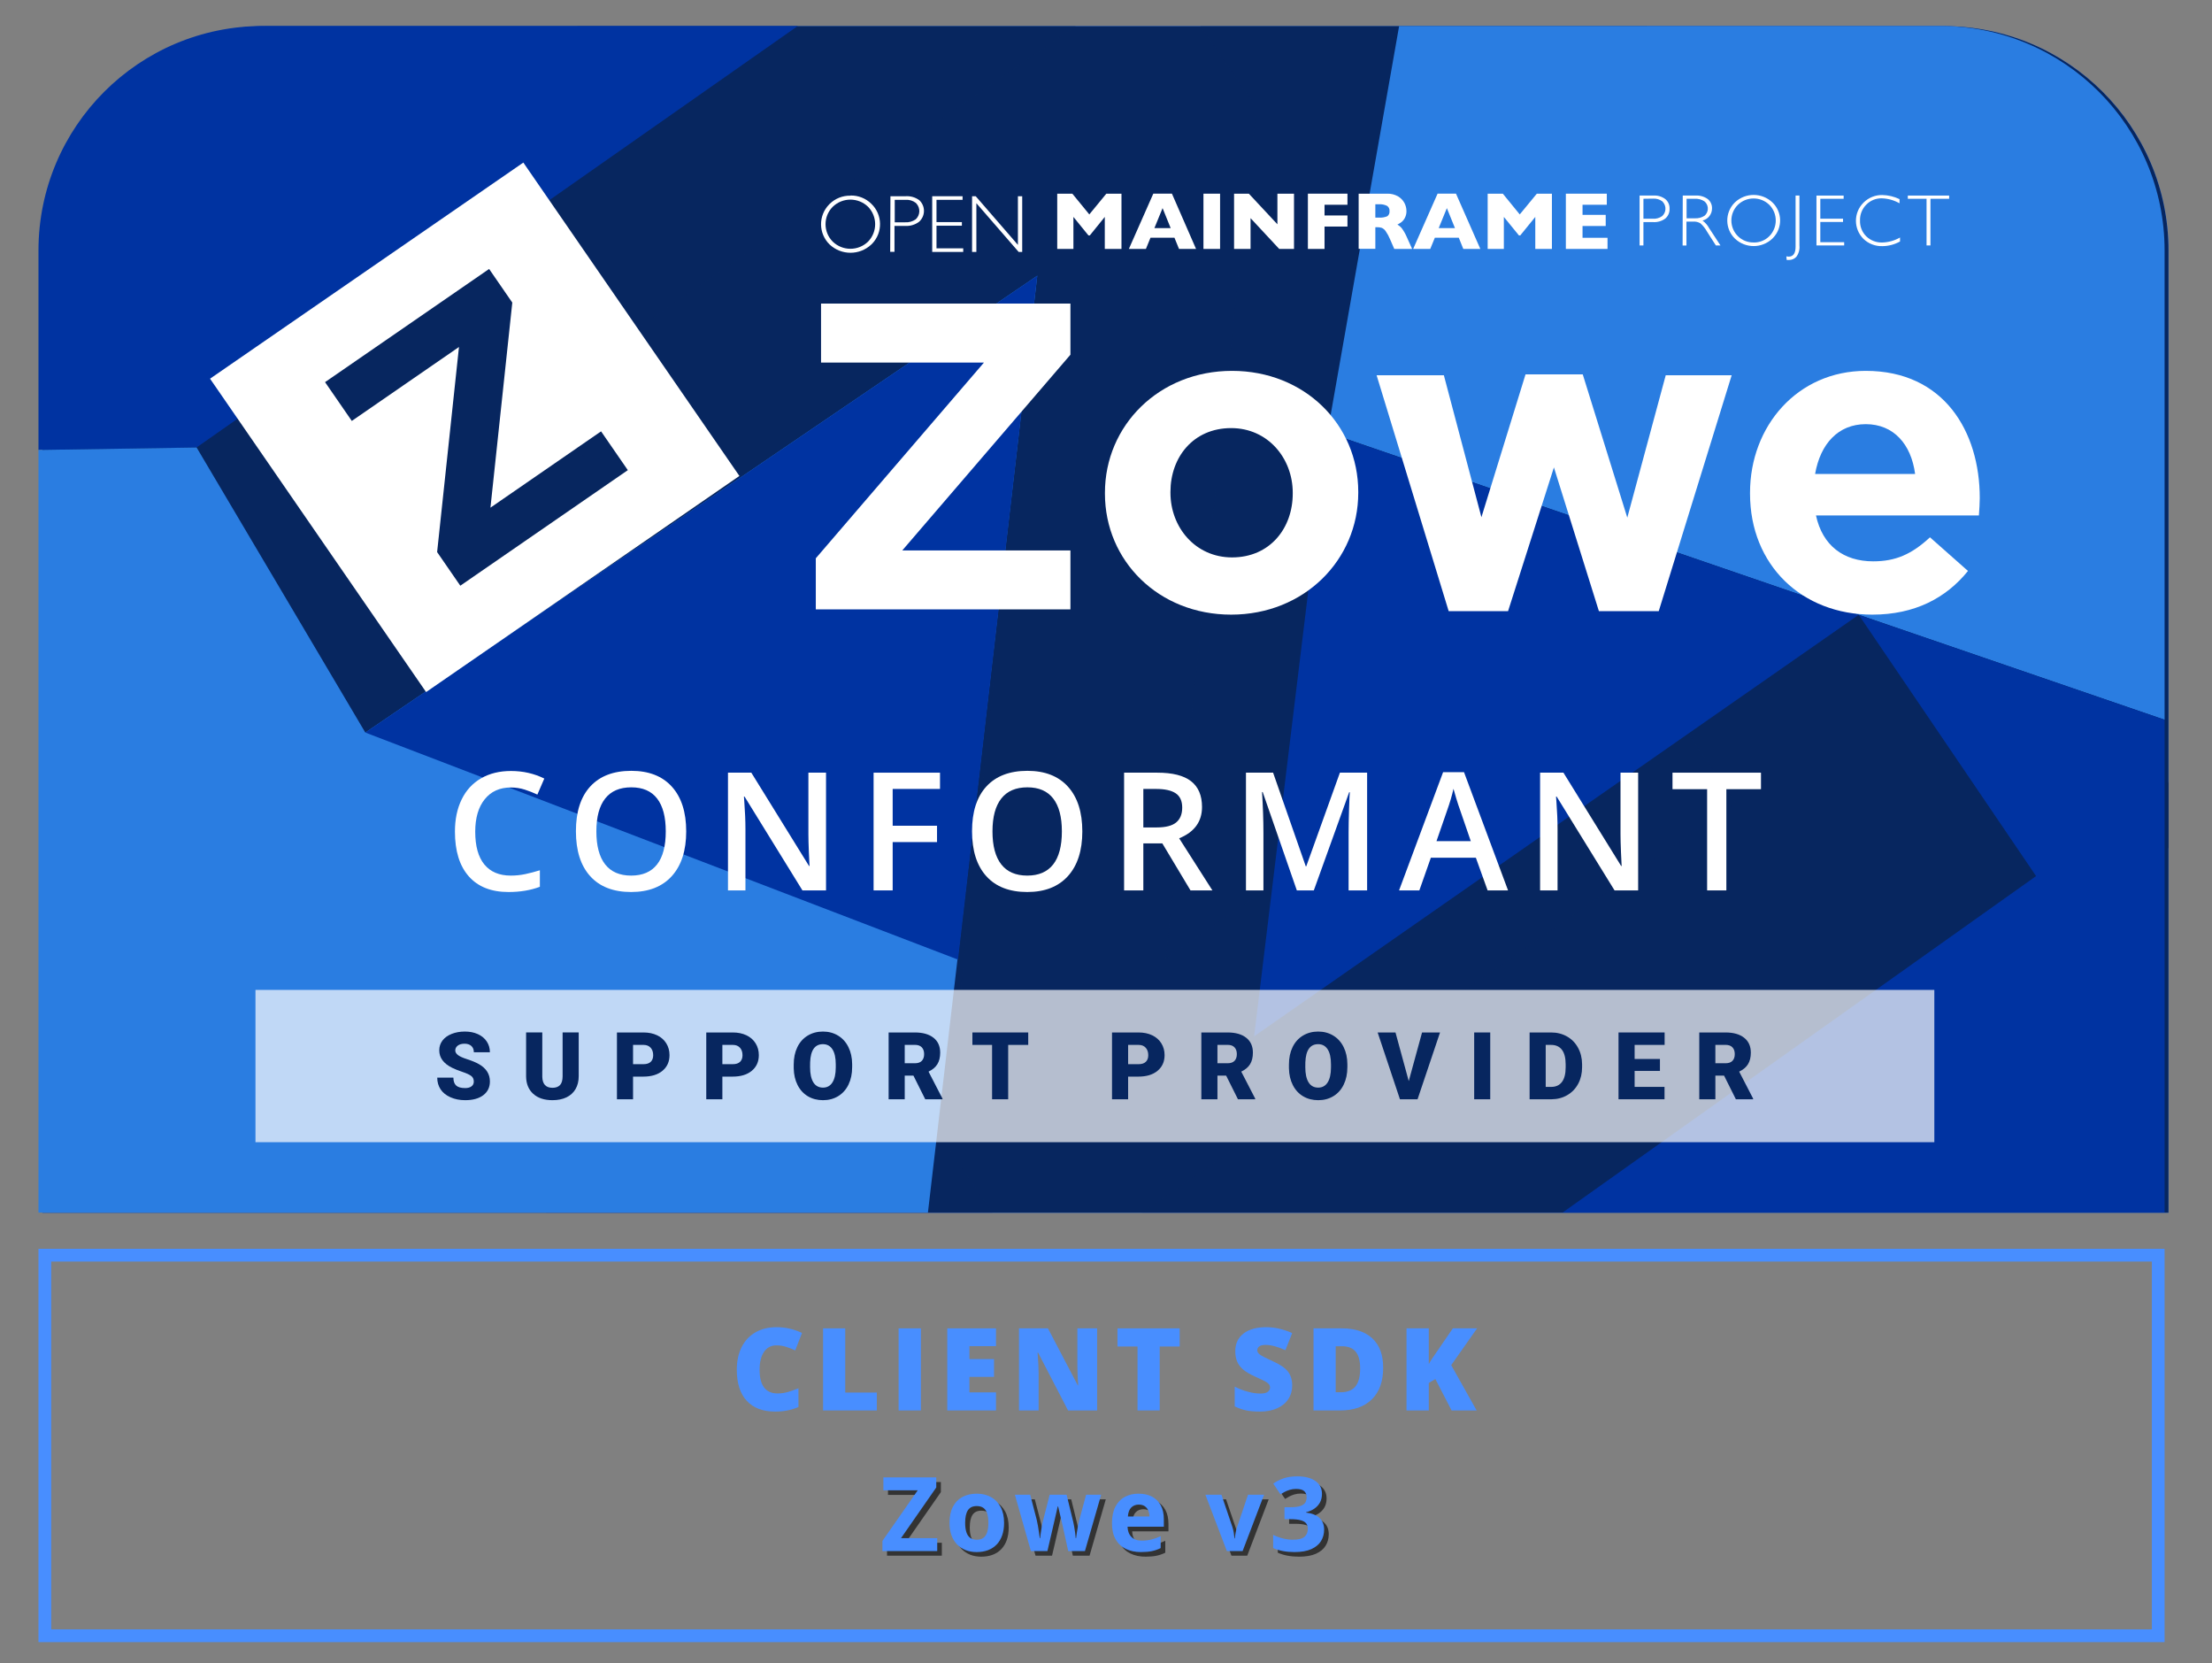 <?xml version="1.0" encoding="UTF-8"?><svg xmlns="http://www.w3.org/2000/svg" xmlns:xlink="http://www.w3.org/1999/xlink" viewBox="0 0 624.235 469.283"><rect x="0" y="0" width="624.235" height="469.283" fill="#808080" stroke="none"/><defs><style>.cls-1{fill:#333;}.cls-1,.cls-2,.cls-3,.cls-4,.cls-5,.cls-6,.cls-7,.cls-8{stroke-width:0px;}.cls-2{fill:#2a7de1;}.cls-9{clip-path:url(#clippath);}.cls-3{fill:none;}.cls-4{opacity:.7;}.cls-4,.cls-8{fill:#fff;}.cls-5{fill:#0033a1;}.cls-10{mix-blend-mode:multiply;}.cls-11,.cls-7{fill:#07265f;}.cls-12{clip-path:url(#clippath-1);}.cls-13{clip-path:url(#clippath-2);}.cls-6{fill:#488eff;}.cls-14{opacity:.9;}.cls-15{isolation:isolate;}</style><clipPath id="clippath"><path class="cls-7" d="M75.304,7.377h473.309c34.985,0,63.346,28.361,63.346,63.346v271.419H11.958V70.723c0-34.985,28.361-63.346,63.346-63.346h0Z"/></clipPath><clipPath id="clippath-1"><path class="cls-3" d="M74.202,7.335h473.309c34.985,0,63.346,28.361,63.346,63.346v271.419H10.857V70.68c0-34.985,28.361-63.346,63.346-63.346h0Z"/></clipPath><clipPath id="clippath-2"><path class="cls-3" d="M-586.502,7.335H-113.193c34.985,0,63.346,28.361,63.346,63.346v271.419h-600V70.68c0-34.985,28.361-63.346,63.346-63.346h0Z"/></clipPath></defs><g class="cls-15"><g id="Layer_1"><path class="cls-6" d="M611.958,342.142H11.958V70.723c0-34.985,28.361-63.346,63.346-63.346h0s473.309,0,473.309,0c34.985,0,63.346,28.361,63.346,63.346"/><path class="cls-6" d="M607.257,355.913v103.77H14.457v-103.77h592.8M610.857,352.313H10.857v110.97h600v-110.97Z"/><path class="cls-11" d="M75.304,7.377h473.309c34.985,0,63.346,28.361,63.346,63.346v271.419H11.958V70.723c0-34.985,28.361-63.346,63.346-63.346h0Z"/><g class="cls-9"><g class="cls-14"><path class="cls-7" d="M367.487-133.623L.546,119.436l253.059,366.941,366.941-253.059-253.059-366.941ZM266.521,322.445l25.591-240.126-125.529,86.57,13.962-37.512-45.293-7.919L327.415-9.065l27.153,39.373-25.589,240.125,129.566-89.355,31.332,45.432-196.202,135.31-27.155-39.375Z"/></g></g><g class="cls-10"><path class="cls-1" d="M265.79,438.897h-15.465v-2.857l9.965-14.286h-9.695v-3.639h14.926v2.843l-9.95,14.3h10.22v3.639Z"/><path class="cls-1" d="M284.66,430.923c0,1.327-.178,2.502-.534,3.525-.355,1.023-.872,1.888-1.549,2.594-.678.706-1.492,1.24-2.445,1.6-.952.36-2.026.54-3.219.54-1.118,0-2.145-.18-3.078-.54s-1.744-.893-2.431-1.6c-.687-.706-1.217-1.571-1.592-2.594-.374-1.023-.561-2.198-.561-3.525,0-1.763.312-3.255.938-4.478s1.516-2.151,2.672-2.786c1.156-.635,2.535-.952,4.136-.952,1.488,0,2.808.318,3.959.952,1.151.635,2.056,1.564,2.715,2.786s.989,2.715.989,4.478ZM273.672,430.923c0,1.042.113,1.919.341,2.629.227.711.583,1.247,1.066,1.607s1.114.54,1.89.54c.768,0,1.39-.18,1.87-.54.478-.36.828-.896,1.051-1.607.223-.711.335-1.587.335-2.629,0-1.052-.112-1.926-.335-2.623-.223-.696-.575-1.22-1.058-1.571-.484-.35-1.115-.526-1.891-.526-1.147,0-1.978.393-2.494,1.179-.516.787-.774,1.967-.774,3.54Z"/><path class="cls-1" d="M302.759,438.897l-1.222-5.558c-.066-.331-.176-.822-.326-1.471-.152-.649-.316-1.345-.491-2.089s-.336-1.433-.483-2.069c-.147-.635-.253-1.099-.319-1.393h-.128c-.066.293-.171.758-.312,1.393-.143.635-.302,1.327-.476,2.076-.176.748-.339,1.452-.491,2.111-.151.659-.265,1.158-.341,1.499l-1.28,5.501h-4.663l-4.52-15.892h4.322l1.833,7.036c.123.493.242,1.078.355,1.756.114.678.216,1.331.306,1.961.09.63.158,1.13.206,1.5h.113c.019-.275.059-.64.121-1.095.061-.455.132-.926.213-1.415.08-.488.156-.929.227-1.322.071-.393.125-.661.163-.803l1.962-7.619h4.776l1.863,7.619c.066.275.153.711.263,1.308.108.597.206,1.211.291,1.841.086.63.133,1.125.143,1.486h.113c.038-.322.105-.801.199-1.436.095-.635.206-1.301.335-1.997.127-.696.258-1.291.39-1.784l1.905-7.036h4.25l-4.578,15.892h-4.719Z"/><path class="cls-1" d="M322.623,422.707c1.469,0,2.735.282,3.795.845,1.062.564,1.882,1.382,2.459,2.452.579,1.071.867,2.378.867,3.923v2.104h-10.249c.048,1.222.415,2.182,1.102,2.878.687.697,1.643,1.045,2.864,1.045,1.015,0,1.943-.104,2.787-.313.843-.209,1.71-.521,2.601-.938v3.355c-.786.388-1.608.673-2.466.853s-1.897.27-3.12.27c-1.592,0-3.001-.294-4.229-.881-1.227-.587-2.188-1.483-2.886-2.687-.696-1.204-1.044-2.72-1.044-4.549,0-1.857.315-3.404.945-4.641s1.509-2.166,2.637-2.786,2.44-.931,3.937-.931ZM322.652,425.792c-.844,0-1.542.27-2.097.81-.554.54-.874,1.389-.959,2.545h6.084c-.009-.645-.126-1.218-.349-1.72-.223-.503-.554-.9-.995-1.194-.441-.293-1.002-.441-1.684-.441Z"/><path class="cls-1" d="M347.524,438.897l-6.055-15.892h4.534l3.071,9.055c.171.531.305,1.09.405,1.677.099.587.167,1.114.206,1.578h.113c.028-.502.098-1.038.206-1.606s.253-1.118.434-1.649l3.057-9.055h4.534l-6.055,15.892h-4.449Z"/><path class="cls-1" d="M374.366,422.764c0,.957-.198,1.786-.596,2.487-.398.702-.937,1.275-1.613,1.72-.679.445-1.439.772-2.282.98v.085c1.669.209,2.935.721,3.802,1.535s1.301,1.905,1.301,3.269c0,1.213-.296,2.298-.888,3.255-.593.957-1.505,1.711-2.736,2.26-1.233.55-2.82.825-4.762.825-1.147,0-2.215-.092-3.206-.277-.99-.185-1.921-.467-2.793-.845v-3.739c.891.455,1.824.798,2.8,1.03.977.233,1.886.348,2.73.348,1.573,0,2.674-.272,3.304-.817s.946-1.31.946-2.295c0-.578-.147-1.066-.441-1.464-.295-.398-.804-.702-1.528-.91-.725-.208-1.737-.312-3.035-.312h-1.578v-3.369h1.606c1.28,0,2.253-.121,2.921-.363.668-.242,1.123-.573,1.366-.995.242-.422.362-.903.362-1.443,0-.739-.227-1.317-.682-1.734-.455-.417-1.212-.625-2.274-.625-.663,0-1.268.083-1.812.249-.546.166-1.036.365-1.472.597s-.819.457-1.151.675l-2.033-3.028c.815-.587,1.77-1.075,2.864-1.464,1.095-.388,2.4-.583,3.916-.583,2.142,0,3.838.431,5.089,1.293,1.251.863,1.876,2.08,1.876,3.653Z"/></g><path class="cls-6" d="M264.487,437.594h-15.465v-2.857l9.965-14.286h-9.695v-3.639h14.926v2.843l-9.95,14.3h10.22v3.639Z"/><path class="cls-6" d="M283.356,429.62c0,1.327-.178,2.502-.534,3.525-.355,1.023-.872,1.888-1.549,2.594-.678.706-1.492,1.24-2.445,1.6-.952.36-2.026.54-3.219.54-1.118,0-2.145-.18-3.078-.54s-1.744-.893-2.431-1.6c-.687-.706-1.217-1.571-1.592-2.594-.374-1.023-.561-2.198-.561-3.525,0-1.763.312-3.255.938-4.478.626-1.222,1.516-2.151,2.672-2.786,1.156-.635,2.535-.952,4.136-.952,1.488,0,2.808.318,3.959.952,1.151.635,2.056,1.564,2.715,2.786s.989,2.715.989,4.478ZM272.369,429.62c0,1.042.113,1.919.341,2.629.227.711.583,1.247,1.066,1.607s1.114.54,1.89.54c.768,0,1.39-.18,1.87-.54.478-.36.828-.896,1.051-1.607.223-.711.335-1.587.335-2.629,0-1.052-.112-1.926-.335-2.623-.223-.696-.575-1.22-1.058-1.571-.484-.35-1.115-.526-1.891-.526-1.147,0-1.978.393-2.494,1.179-.516.787-.774,1.967-.774,3.54Z"/><path class="cls-6" d="M301.455,437.594l-1.222-5.558c-.066-.331-.176-.822-.326-1.471-.152-.649-.316-1.345-.491-2.089s-.336-1.433-.483-2.069c-.147-.635-.253-1.099-.319-1.393h-.128c-.066.293-.171.758-.312,1.393-.143.635-.302,1.327-.476,2.076-.176.748-.339,1.452-.491,2.111-.151.659-.265,1.158-.341,1.499l-1.28,5.501h-4.663l-4.52-15.892h4.322l1.833,7.036c.123.493.242,1.078.355,1.756.114.678.216,1.331.306,1.961.09.63.158,1.13.206,1.5h.113c.019-.275.059-.64.121-1.095.061-.455.132-.926.213-1.415.08-.488.156-.929.227-1.322.071-.393.125-.661.163-.803l1.962-7.619h4.776l1.863,7.619c.066.275.153.711.263,1.308.108.597.206,1.211.291,1.841.086.63.133,1.125.143,1.486h.113c.038-.322.105-.801.199-1.436.095-.635.206-1.301.335-1.997.127-.696.258-1.291.39-1.784l1.905-7.036h4.25l-4.578,15.892h-4.719Z"/><path class="cls-6" d="M321.32,421.404c1.469,0,2.735.282,3.795.845,1.062.564,1.882,1.382,2.459,2.452.579,1.071.867,2.378.867,3.923v2.104h-10.249c.048,1.222.415,2.182,1.102,2.878.687.697,1.643,1.045,2.864,1.045,1.015,0,1.943-.104,2.787-.313.843-.209,1.71-.521,2.601-.938v3.355c-.786.388-1.608.673-2.466.853s-1.897.27-3.12.27c-1.592,0-3.001-.294-4.229-.881-1.227-.587-2.188-1.483-2.886-2.687-.696-1.204-1.044-2.72-1.044-4.549,0-1.857.315-3.404.945-4.641s1.509-2.166,2.637-2.786,2.44-.931,3.937-.931ZM321.349,424.488c-.844,0-1.542.27-2.097.81-.554.54-.874,1.389-.959,2.545h6.084c-.009-.645-.126-1.218-.349-1.72-.223-.503-.554-.9-.995-1.194-.441-.293-1.002-.441-1.684-.441Z"/><path class="cls-6" d="M346.221,437.594l-6.055-15.892h4.534l3.071,9.055c.171.531.305,1.09.405,1.677.099.587.167,1.114.206,1.578h.113c.028-.502.098-1.038.206-1.606s.253-1.118.434-1.649l3.057-9.055h4.534l-6.055,15.892h-4.449Z"/><path class="cls-6" d="M373.063,421.461c0,.957-.198,1.786-.596,2.487-.398.702-.937,1.275-1.613,1.72-.679.445-1.439.772-2.282.98v.085c1.669.209,2.935.721,3.802,1.535s1.301,1.905,1.301,3.269c0,1.213-.296,2.298-.888,3.255-.593.957-1.505,1.711-2.736,2.26-1.233.55-2.82.825-4.762.825-1.147,0-2.215-.092-3.206-.277-.99-.185-1.921-.467-2.793-.845v-3.739c.891.455,1.824.798,2.8,1.03.977.233,1.886.348,2.73.348,1.573,0,2.674-.272,3.304-.817s.946-1.31.946-2.295c0-.578-.147-1.066-.441-1.464-.295-.398-.804-.702-1.528-.91-.725-.208-1.737-.312-3.035-.312h-1.578v-3.369h1.606c1.28,0,2.253-.121,2.921-.363.668-.242,1.123-.573,1.366-.995.242-.422.362-.903.362-1.443,0-.739-.227-1.317-.682-1.734-.455-.417-1.212-.625-2.274-.625-.663,0-1.268.083-1.812.249-.546.166-1.036.365-1.472.597s-.819.457-1.151.675l-2.033-3.028c.815-.587,1.77-1.075,2.864-1.464,1.095-.388,2.4-.583,3.916-.583,2.142,0,3.838.431,5.089,1.293,1.251.863,1.876,2.08,1.876,3.653Z"/><path class="cls-6" d="M219.098,379.563c-1.489,0-2.65.61-3.485,1.83-.834,1.22-1.251,2.902-1.251,5.046,0,4.457,1.695,6.686,5.085,6.686,1.024,0,2.018-.143,2.979-.428s1.928-.628,2.899-1.03v5.292c-1.933.855-4.119,1.283-6.559,1.283-3.496,0-6.177-1.014-8.04-3.042-1.864-2.028-2.797-4.958-2.797-8.792,0-2.397.452-4.504,1.354-6.321.903-1.816,2.202-3.213,3.897-4.19,1.695-.977,3.688-1.465,5.98-1.465,2.503,0,4.896.544,7.177,1.632l-1.917,4.927c-.855-.401-1.711-.739-2.566-1.014-.855-.274-1.774-.412-2.757-.412Z"/><path class="cls-6" d="M232.273,397.925v-23.162h6.258v18.108h8.92v5.054h-15.178Z"/><path class="cls-6" d="M253.592,397.925v-23.162h6.29v23.162h-6.29Z"/><path class="cls-6" d="M281.072,397.925h-13.752v-23.162h13.752v5.022h-7.494v3.644h6.939v5.022h-6.939v4.373h7.494v5.102Z"/><path class="cls-6" d="M309.614,397.925h-8.206l-8.46-16.318h-.143c.2,2.566.301,4.526.301,5.877v10.44h-5.545v-23.162h8.175l8.429,16.096h.095c-.147-2.334-.222-4.208-.222-5.624v-10.472h5.576v23.162Z"/><path class="cls-6" d="M327.272,397.925h-6.258v-18.045h-5.656v-5.117h17.554v5.117h-5.64v18.045Z"/><path class="cls-6" d="M364.664,390.891c0,1.437-.364,2.712-1.093,3.826s-1.78,1.98-3.152,2.598c-1.374.618-2.984.927-4.832.927-1.543,0-2.836-.108-3.882-.325s-2.134-.594-3.264-1.133v-5.577c1.193.613,2.435,1.091,3.723,1.434,1.289.344,2.472.515,3.549.515.93,0,1.611-.161,2.044-.483.433-.322.649-.736.649-1.244,0-.317-.087-.594-.261-.832-.175-.238-.455-.478-.84-.721-.386-.243-1.413-.739-3.082-1.489-1.51-.687-2.643-1.352-3.397-1.997-.756-.644-1.315-1.383-1.68-2.218-.364-.834-.547-1.822-.547-2.962,0-2.133.776-3.797,2.329-4.991,1.553-1.193,3.686-1.79,6.4-1.79,2.397,0,4.843.555,7.335,1.664l-1.917,4.832c-2.165-.993-4.034-1.489-5.608-1.489-.813,0-1.404.143-1.774.428-.369.285-.554.639-.554,1.062,0,.454.234.861.705,1.22.47.359,1.745,1.014,3.825,1.964,1.996.898,3.383,1.862,4.159,2.892s1.164,2.326,1.164,3.889Z"/><path class="cls-6" d="M390.339,385.853c0,3.866-1.064,6.844-3.192,8.936-2.129,2.091-5.12,3.137-8.975,3.137h-7.494v-23.162h8.017c3.718,0,6.588.951,8.61,2.852,2.022,1.901,3.034,4.647,3.034,8.238ZM383.843,386.075c0-2.123-.419-3.697-1.259-4.721s-2.115-1.537-3.826-1.537h-1.822v12.975h1.395c1.901,0,3.295-.552,4.183-1.656.887-1.104,1.33-2.791,1.33-5.062Z"/><path class="cls-6" d="M416.711,397.925h-7.066l-4.578-8.856-1.854,1.109v7.747h-6.29v-23.162h6.29v10.06c.316-.623.955-1.61,1.917-2.962l4.863-7.098h6.844l-7.303,10.377,7.177,12.785Z"/></g><g id="Layer_2"><g class="cls-12"><polygon class="cls-5" points="388.781 -1.025 441.812 -259.292 -146.944 129.416 55.471 126.244 330.99 -66.844 388.781 -1.025"/><polygon class="cls-2" points="786.977 263.487 374.643 122.012 441.804 -259.311 786.977 263.487"/><polyline class="cls-5" points="246.273 410.308 278.849 457.253 574.588 247.168 524.54 173.447 353.919 292.363 374.635 122.027 786.97 263.479 225.321 659.645"/><polygon class="cls-2" points="-146.952 129.42 55.486 126.248 103.094 206.671 292.724 77.788 225.325 655.058 -146.952 129.42"/><polygon class="cls-5" points="103.094 206.671 270.354 270.733 292.724 77.792 103.094 206.671"/></g><polygon class="cls-8" points="160.209 103.455 160.211 103.456 160.21 103.455 160.209 103.455"/><path class="cls-3" d="M391.494,61.013c.443-.326.684-.86.634-1.408v-.045c.062-.594-.216-1.172-.72-1.493-.716-.341-1.508-.491-2.299-.436h-.985v3.765h1.003c.808.056,1.617-.075,2.366-.382Z"/><path class="cls-3" d="M481.022,60.869c1.116-.946,1.255-2.617.31-3.734l-.324-.324c-.813-.535-1.777-.792-2.749-.733h-2.299v5.511h2.326c.965.058,1.924-.194,2.735-.72Z"/><path class="cls-3" d="M469.067,60.968c1.155-1.043,1.246-2.825.204-3.98h0s-.001-.001-.001-.001c-.012-.011-.022-.023-.032-.036l-.139-.153c-.74-.549-1.65-.818-2.569-.76l-2.749.04v5.637h2.609c.952.072,1.899-.193,2.677-.747Z"/><path class="cls-3" d="M347.438,120.777c-10.723,0-17.133,8.258-17.133,17.995v.246c0,9.737,7.026,18.242,17.379,18.242,10.723,0,17.132-8.258,17.132-17.995v-.247c-0-9.737-7.026-18.241-17.379-18.241Z"/><polygon class="cls-3" points="408.31 58.716 406.011 64.353 410.595 64.353 408.31 58.716"/><path class="cls-3" d="M258.419,61.885c1.287-1.195,1.363-3.205.171-4.494-.043-.061-.096-.114-.157-.157-.804-.617-1.805-.922-2.816-.859h-3.117v6.343h2.933c1.061.068,2.114-.225,2.987-.832Z"/><path class="cls-3" d="M526.527,119.668c-7.765,0-12.818,5.546-14.297,14.051h28.225c-1.109-8.381-6.039-14.051-13.928-14.051Z"/><polygon class="cls-3" points="328.084 58.716 325.776 64.353 330.37 64.353 328.084 58.716"/><path class="cls-3" d="M235.02,68.187c2.775,2.669,7.163,2.669,9.937,0,2.686-2.74,2.686-7.125,0-9.865-2.775-2.668-7.162-2.668-9.937,0-2.724,2.711-2.735,7.117-.024,9.841l.006.006.018.018Z"/><path class="cls-3" d="M499.318,66.624c2.411-2.448,2.411-6.378,0-8.826-2.476-2.407-6.418-2.407-8.894,0-2.434,2.433-2.434,6.379-.001,8.812l.001 0c1.176,1.182,2.786,1.829,4.454,1.79v.013c1.664.041,3.27-.607,4.44-1.79Z"/><path class="cls-8" d="M463.781,62.659h2.677c1.253.095,2.499-.264,3.509-1.012.797-.685,1.235-1.699,1.188-2.749.056-1.044-.385-2.053-1.188-2.722-.972-.733-2.177-1.089-3.392-1.003h-3.878v14.072h1.084v-6.586ZM463.781,56.078l2.749-.04c.919-.058,1.829.212,2.569.76l.139.153c.009.013.02.025.032.036,1.044,1.155.954,2.936-.201,3.98-0.0 0-0.0 0-0.0 0l-.001.001c-.778.554-1.725.818-2.677.747h-2.609l-0-5.637Z"/><path class="cls-8" d="M475.921,62.52h1.943c.7-.041,1.397.127,2.002.481.765.691,1.409,1.506,1.903,2.411l2.452,3.833h1.3l-3.185-4.863c-.458-.85-1.098-1.587-1.876-2.159,1.574-.379,2.682-1.79,2.677-3.41.041-1.022-.403-2.004-1.197-2.65-1.006-.722-2.232-1.072-3.468-.99h-3.594l-.04,14.099h1.084l0-6.752ZM475.961,56.078h2.299c.971-.059,1.936.199,2.749.733l.324.324c.944,1.117.806,2.788-.31,3.734-.812.526-1.77.778-2.735.72h-2.326l-0-5.511Z"/><path class="cls-8" d="M500.164,67.325l.171-.18c.027-.031.054-.058.081-.085,2.683-2.822,2.571-7.285-.251-9.968l-.001-.001c-2.964-2.795-7.594-2.795-10.558,0l-.139.144-.009.005c-2.741,2.827-2.675,7.34.148,10.086,2.963,2.798,7.595,2.798,10.558,0ZM490.424,66.61c-2.434-2.433-2.434-6.379-.001-8.812l.001-0c2.476-2.407,6.418-2.407,8.894,0,2.411,2.448,2.411,6.378,0,8.826-1.17,1.183-2.777,1.831-4.44,1.79v-.013c-1.667.039-3.277-.609-4.454-1.79h-0Z"/><path class="cls-8" d="M504.858,73.349c.785.005,1.537-.318,2.074-.891.678-.915.99-2.052.873-3.185v-14.099h-1.084v14.409c0,1.889-.648,2.821-1.975,2.821-.213-.004-.426-.028-.634-.072l.099,1.017c.216.009.432.009.648-0Z"/><polygon class="cls-8" points="520.434 68.33 513.7 68.33 513.7 62.621 520.11 62.621 520.11 61.702 513.7 61.702 513.7 56.079 520.282 56.079 520.282 55.175 512.612 55.175 512.612 69.243 520.434 69.243 520.434 68.33"/><path class="cls-8" d="M536.055,56.177v.002c.019.009.039.015.058.025l-.058-.027Z"/><path class="cls-8" d="M531.219,69.443c1.742-.016,3.452-.468,4.975-1.314v-1.125c-1.525.876-3.244,1.36-5.002,1.408-1.682.059-3.315-.568-4.526-1.736-1.191-1.179-1.831-2.806-1.763-4.481-.051-1.664.587-3.276,1.763-4.454,1.144-1.178,2.727-1.826,4.368-1.79,1.764.051,3.488.534,5.02,1.408v-1.181c-1.528-.732-3.196-1.127-4.89-1.159-1.941-.024-3.812.721-5.205,2.074-.028.037-.062.071-.099.099l-.004.004h-0c-2.81,2.814-2.808,7.373.005,10.185,1.434,1.382,3.367,2.125,5.358,2.06Z"/><polygon class="cls-8" points="543.68 69.243 544.782 69.243 544.782 56.079 550.054 56.079 550.054 55.175 538.394 55.175 538.394 56.079 543.68 56.079 543.68 69.243"/><polygon class="cls-8" points="316.485 70.231 316.485 54.642 312.212 54.642 307.407 60.492 302.616 54.642 298.355 54.642 298.355 70.231 302.922 70.231 302.922 61.197 307.169 66.425 307.546 66.425 311.775 61.197 311.775 70.231 316.485 70.231"/><path class="cls-8" d="M324.674,67.074h6.766l1.282,3.158h4.809l-6.806-15.592h-5.259l-6.896,15.592h4.809l1.295-3.158ZM328.084,58.716l2.285,5.637h-4.593l2.308-5.637Z"/><rect class="cls-8" x="339.619" y="54.643" width="4.692" height="15.588"/><polygon class="cls-8" points="352.911 61.548 361 70.231 365.174 70.231 365.174 54.642 360.491 54.642 360.491 63.28 352.43 54.642 348.259 54.642 348.259 70.231 352.911 70.231 352.911 61.548"/><polygon class="cls-8" points="373.789 63.916 380.258 63.916 380.258 60.789 373.789 60.789 373.789 57.77 380.258 57.77 380.258 54.64 369.093 54.64 369.093 70.231 373.789 70.231 373.789 63.916"/><path class="cls-8" d="M389.974,64.297c.425.2.789.511,1.053.9.481.695.888,1.438,1.215,2.218l1.224,2.816h5.047l-1.534-3.41c-.369-.853-.832-1.662-1.381-2.411-.344-.423-.766-.777-1.242-1.044.395-.211.777-.447,1.143-.706.399-.323.725-.726.958-1.183.323-.616.478-1.307.45-2.002-.014-.745-.197-1.477-.535-2.141-.406-.79-1.027-1.449-1.79-1.903-.959-.563-2.061-.836-3.171-.787h-7.994v15.547h4.71v-6.091h.522c.451-.013.9.054,1.327.198ZM388.125,57.63h.985c.791-.055,1.583.095,2.299.436.503.321.782.9.72,1.493v.045c.049.548-.191,1.082-.634,1.408-.749.308-1.559.438-2.366.382h-1.003l0-3.765Z"/><path class="cls-8" d="M404.914,67.074h6.766l1.269,3.158h4.809l-6.869-15.592h-5.2l-6.892,15.592h4.823l1.296-3.158ZM408.31,58.716l2.285,5.637h-4.584l2.299-5.637Z"/><polygon class="cls-8" points="424.392 61.197 428.653 66.425 429.017 66.425 433.264 61.197 433.264 70.231 437.956 70.231 437.956 54.642 433.7 54.642 428.878 60.492 424.101 54.642 419.826 54.642 419.826 70.231 424.392 70.231 424.392 61.197"/><polygon class="cls-8" points="453.646 67.087 446.596 67.087 446.596 63.761 453.138 63.761 453.138 60.617 446.596 60.617 446.596 57.769 453.448 57.769 453.448 54.642 441.891 54.642 441.891 70.231 453.646 70.231 453.646 67.087"/><path class="cls-8" d="M245.902,68.974l.198-.193c.01-.014.022-.026.036-.036,3.039-3.169,2.935-8.202-.234-11.242-1.567-1.554-3.701-2.399-5.907-2.339v.04c-2.196-.048-4.317.796-5.88,2.339l-.153.157c-3.069,3.156-3,8.202.153,11.273,3.31,3.118,8.476,3.118,11.786,0ZM235.02,58.321c2.775-2.668,7.162-2.668,9.937,0,2.686,2.74,2.686,7.125,0,9.865-2.775,2.669-7.163,2.669-9.937,0l-.018-.018c-2.714-2.721-2.709-7.127.012-9.841h0l.006-.006h-0Z"/><path class="cls-8" d="M252.426,63.734h3.005c1.396.094,2.78-.311,3.905-1.143,1.711-1.493,1.887-4.089.395-5.8-.097-.112-.201-.218-.309-.318-1.099-.805-2.446-1.2-3.806-1.116h-4.332l-.068,15.691h1.21v-7.315ZM252.498,56.374h3.118c1.012-.063,2.012.243,2.816.859.061.043.114.096.157.157,1.192,1.289,1.116,3.3-.171,4.494-.873.607-1.926.9-2.987.832h-2.933v-6.343Z"/><polygon class="cls-8" points="271.826 70.062 264.282 70.062 264.282 63.678 271.448 63.678 271.448 62.661 264.282 62.661 264.282 56.377 271.642 56.377 271.642 55.36 263.072 55.36 263.072 71.078 271.826 71.078 271.826 70.062"/><polygon class="cls-8" points="275.536 57.33 287.471 71.078 288.474 71.078 288.474 55.36 287.259 55.36 287.259 69.089 275.351 55.36 274.322 55.36 274.322 71.078 275.536 71.078 275.536 57.33"/><polygon class="cls-8" points="231.702 102.289 277.675 102.289 230.223 157.507 230.223 171.927 302.08 171.927 302.08 155.288 254.627 155.288 302.08 100.071 302.08 85.65 231.702 85.65 231.702 102.289"/><path class="cls-8" d="M347.685,104.631c-20.584,0-35.867,15.407-35.867,34.387v.247c0,18.981,15.16,34.141,35.62,34.141,20.584,0,35.867-15.407,35.867-34.388v-.246c0-18.981-15.16-34.141-35.62-34.141ZM364.817,139.265c0,9.737-6.409,17.995-17.132,17.995-10.354,0-17.379-8.505-17.379-18.242v-.246c0-9.737,6.409-17.995,17.133-17.995,10.353,0,17.379,8.504,17.379,18.241v.247Z"/><polygon class="cls-8" points="459.229 146.044 446.658 105.617 430.511 105.617 418.063 145.921 407.463 105.863 388.481 105.863 408.819 172.42 425.581 172.42 438.522 131.87 451.217 172.42 468.103 172.42 488.687 105.863 470.075 105.863 459.229 146.044"/><path class="cls-8" d="M558.696,140.498c0-18.734-10.107-35.867-32.169-35.867-19.227,0-32.662,15.53-32.662,34.387v.247c0,20.214,14.667,34.141,34.511,34.141,11.956,0,20.83-4.684,26.993-12.326l-10.723-9.49c-5.177,4.807-9.737,6.779-16.023,6.779-8.382,0-14.298-4.437-16.146-12.942h45.973c.123-1.725.247-3.451.247-4.93ZM512.229,133.719c1.479-8.505,6.532-14.051,14.297-14.051,7.888,0,12.818,5.67,13.928,14.051h-28.225Z"/><path class="cls-8" d="M147.686,45.866l-88.412,60.973,60.973,88.412,88.412-60.973-60.973-88.412ZM123.359,155.753l6.166-57.857-30.245,20.859-7.549-10.946,46.3-31.931,6.543,9.487-6.166,57.857,31.218-21.529,7.549,10.947-47.274,32.602-6.543-9.487Z"/><path class="cls-8" d="M144.153,222.171c-3.121,0-5.574,1.106-7.361,3.318-1.787,2.211-2.681,5.263-2.681,9.155,0,4.075.86,7.157,2.579,9.247,1.719,2.09,4.207,3.135,7.463,3.135,1.409,0,2.771-.141,4.089-.421,1.318-.28,2.689-.639,4.113-1.079v4.658c-2.605.984-5.559,1.476-8.861,1.476-4.862,0-8.596-1.472-11.2-4.418-2.605-2.945-3.908-7.159-3.908-12.643,0-3.453.633-6.476,1.898-9.065,1.264-2.59,3.092-4.574,5.486-5.952s5.203-2.068,8.429-2.068c3.392,0,6.527.712,9.405,2.135l-1.954,4.521c-1.121-.53-2.306-.995-3.555-1.397-1.25-.401-2.563-.602-3.942-.602Z"/><path class="cls-8" d="M193.651,234.554c0,5.407-1.352,9.61-4.055,12.608-2.704,2.999-6.532,4.498-11.485,4.498-5.013,0-8.864-1.487-11.552-4.464-2.689-2.976-4.033-7.205-4.033-12.688s1.352-9.693,4.056-12.632c2.703-2.938,6.562-4.407,11.575-4.407,4.938,0,8.754,1.492,11.451,4.475,2.695,2.984,4.043,7.187,4.043,12.609ZM168.298,234.554c0,4.089.825,7.19,2.476,9.303,1.651,2.112,4.097,3.169,7.338,3.169,3.226,0,5.661-1.046,7.305-3.135,1.643-2.09,2.465-5.203,2.465-9.337,0-4.075-.815-7.164-2.443-9.27-1.628-2.105-4.055-3.157-7.281-3.157-3.257,0-5.714,1.052-7.372,3.157-1.658,2.106-2.487,5.195-2.487,9.27Z"/><path class="cls-8" d="M233.109,251.206h-6.657l-16.334-26.468h-.181l.113,1.477c.212,2.817.318,5.392.318,7.725v17.266h-4.929v-33.215h6.588l16.29,26.331h.136c-.03-.348-.09-1.617-.181-3.805-.091-2.188-.137-3.897-.137-5.123v-17.403h4.976v33.215Z"/><path class="cls-8" d="M251.916,251.206h-5.384v-33.215h18.742v4.589h-13.358v10.382h12.517v4.612h-12.517v13.631Z"/><path class="cls-8" d="M305.436,234.554c0,5.407-1.352,9.61-4.055,12.608-2.704,2.999-6.532,4.498-11.485,4.498-5.013,0-8.864-1.487-11.552-4.464-2.689-2.976-4.033-7.205-4.033-12.688s1.352-9.693,4.056-12.632c2.703-2.938,6.562-4.407,11.575-4.407,4.938,0,8.754,1.492,11.451,4.475,2.695,2.984,4.043,7.187,4.043,12.609ZM280.082,234.554c0,4.089.825,7.19,2.476,9.303,1.651,2.112,4.097,3.169,7.338,3.169,3.226,0,5.661-1.046,7.305-3.135,1.643-2.09,2.465-5.203,2.465-9.337,0-4.075-.815-7.164-2.443-9.27-1.628-2.105-4.055-3.157-7.281-3.157-3.257,0-5.714,1.052-7.372,3.157-1.658,2.106-2.487,5.195-2.487,9.27Z"/><path class="cls-8" d="M322.651,237.939v13.267h-5.429v-33.215h9.382c4.286,0,7.46.804,9.52,2.409,2.059,1.605,3.09,4.029,3.09,7.27,0,4.134-2.151,7.081-6.452,8.838l9.383,14.699h-6.18l-7.952-13.267h-5.362ZM322.651,233.441h3.772c2.529,0,4.362-.469,5.498-1.409s1.704-2.333,1.704-4.181c0-1.878-.614-3.225-1.841-4.043s-3.074-1.227-5.543-1.227h-3.59v10.86Z"/><path class="cls-8" d="M365.972,251.206l-9.633-27.739h-.182c.257,4.12.387,7.982.387,11.586v16.153h-4.929v-33.215h7.656l9.223,26.422h.136l9.497-26.422h7.679v33.215h-5.226v-16.426c0-1.651.042-3.801.125-6.452.083-2.651.155-4.256.216-4.816h-.181l-9.974,27.694h-4.794Z"/><path class="cls-8" d="M419.81,251.206l-3.317-9.223h-12.7l-3.248,9.223h-5.725l12.427-33.351h5.907l12.427,33.351h-5.77ZM415.062,237.302l-3.112-9.042c-.228-.606-.542-1.56-.943-2.863-.402-1.302-.678-2.257-.829-2.863-.409,1.863-1.008,3.901-1.795,6.112l-2.998,8.655h9.678Z"/><path class="cls-8" d="M462.29,251.206h-6.657l-16.334-26.468h-.181l.113,1.477c.212,2.817.318,5.392.318,7.725v17.266h-4.929v-33.215h6.588l16.29,26.331h.136c-.03-.348-.09-1.617-.181-3.805-.091-2.188-.137-3.897-.137-5.123v-17.403h4.976v33.215Z"/><path class="cls-8" d="M487.185,251.206h-5.43v-28.557h-9.768v-4.658h24.968v4.658h-9.769v28.557Z"/><rect class="cls-4" x="72.094" y="279.278" width="473.781" height="42.965"/><path class="cls-7" d="M133.707,305.124c0-.665-.235-1.182-.706-1.554-.471-.371-1.297-.755-2.479-1.152-1.183-.397-2.148-.781-2.899-1.152-2.442-1.2-3.663-2.848-3.663-4.945,0-1.044.304-1.965.912-2.764s1.469-1.419,2.582-1.864c1.113-.444,2.365-.666,3.754-.666,1.355,0,2.569.242,3.645.725,1.074.483,1.909,1.171,2.504,2.064.596.893.894,1.914.894,3.062h-4.53c0-.768-.235-1.364-.706-1.787-.47-.422-1.106-.634-1.909-.634-.811,0-1.452.179-1.922.538-.471.358-.705.813-.705,1.365,0,.483.259.921.776,1.314s1.428.798,2.731,1.217c1.303.418,2.373.87,3.21,1.353,2.036,1.174,3.055,2.792,3.055,4.854,0,1.648-.621,2.942-1.864,3.883-1.242.94-2.946,1.411-5.112,1.411-1.527,0-2.911-.274-4.149-.822s-2.17-1.299-2.796-2.252c-.625-.954-.938-2.052-.938-3.294h4.557c0,1.01.261,1.754.783,2.233s1.37.719,2.544.719c.75,0,1.344-.162,1.779-.486.436-.323.654-.778.654-1.365Z"/><path class="cls-7" d="M163.315,291.286v12.336c0,1.398-.298,2.608-.893,3.631-.596,1.022-1.45,1.801-2.563,2.336s-2.429.802-3.948.802c-2.295,0-4.103-.595-5.423-1.786s-1.994-2.822-2.02-4.893v-12.427h4.569v12.518c.052,2.062,1.01,3.093,2.873,3.093.94,0,1.653-.259,2.136-.776.483-.518.726-1.359.726-2.524v-12.31h4.543Z"/><path class="cls-7" d="M178.647,303.739v6.395h-4.544v-18.847h7.521c1.441,0,2.716.266,3.825.796,1.108.531,1.968,1.286,2.576,2.265s.912,2.09.912,3.333c0,1.838-.658,3.308-1.974,4.408-1.316,1.1-3.122,1.65-5.417,1.65h-2.899ZM178.647,300.231h2.977c.881,0,1.552-.22,2.013-.66.462-.44.693-1.062.693-1.864,0-.88-.238-1.583-.713-2.11s-1.121-.794-1.941-.802h-3.028v5.437Z"/><path class="cls-7" d="M203.855,303.739v6.395h-4.544v-18.847h7.521c1.441,0,2.716.266,3.825.796,1.108.531,1.968,1.286,2.576,2.265s.912,2.09.912,3.333c0,1.838-.658,3.308-1.974,4.408-1.316,1.1-3.122,1.65-5.417,1.65h-2.899ZM203.855,300.231h2.977c.881,0,1.552-.22,2.013-.66.462-.44.693-1.062.693-1.864,0-.88-.238-1.583-.713-2.11s-1.121-.794-1.941-.802h-3.028v5.437Z"/><path class="cls-7" d="M240.478,301.098c0,1.838-.341,3.465-1.022,4.88-.682,1.416-1.65,2.505-2.905,3.269-1.256.764-2.687,1.146-4.291,1.146-1.605,0-3.029-.369-4.272-1.106-1.242-.738-2.211-1.793-2.905-3.165-.695-1.372-1.06-2.947-1.094-4.725v-1.062c0-1.847.338-3.476,1.016-4.887.678-1.411,1.648-2.5,2.912-3.268,1.265-.768,2.704-1.152,4.317-1.152,1.597,0,3.021.38,4.271,1.139s2.225,1.84,2.919,3.243,1.047,3.009,1.055,4.822v.867ZM235.857,300.309c0-1.873-.312-3.294-.938-4.265-.625-.971-1.521-1.457-2.686-1.457-2.278,0-3.482,1.709-3.611,5.126l-.013,1.385c0,1.847.306,3.267.919,4.259.612.992,1.522,1.488,2.731,1.488,1.147,0,2.032-.487,2.653-1.462s.937-2.377.944-4.207v-.867Z"/><path class="cls-7" d="M257.778,303.467h-2.459v6.667h-4.544v-18.847h7.417c2.235,0,3.982.496,5.242,1.487,1.261.991,1.891,2.392,1.891,4.202,0,1.311-.266,2.396-.796,3.259-.531.862-1.362,1.561-2.492,2.095l3.935,7.61v.194h-4.866l-3.327-6.667ZM255.319,299.972h2.873c.863,0,1.513-.227,1.948-.681.436-.455.653-1.088.653-1.901s-.22-1.451-.66-1.914c-.439-.463-1.087-.694-1.941-.694h-2.873v5.191Z"/><path class="cls-7" d="M290.17,294.794h-5.657v15.339h-4.543v-15.339h-5.554v-3.508h15.754v3.508Z"/><path class="cls-7" d="M318.36,303.739v6.395h-4.544v-18.847h7.521c1.441,0,2.716.266,3.825.796,1.108.531,1.968,1.286,2.576,2.265s.912,2.09.912,3.333c0,1.838-.658,3.308-1.974,4.408-1.316,1.1-3.122,1.65-5.417,1.65h-2.899ZM318.36,300.231h2.977c.881,0,1.552-.22,2.013-.66.462-.44.693-1.062.693-1.864,0-.88-.238-1.583-.713-2.11s-1.121-.794-1.941-.802h-3.028v5.437Z"/><path class="cls-7" d="M346.027,303.467h-2.459v6.667h-4.544v-18.847h7.417c2.235,0,3.982.496,5.242,1.487,1.261.991,1.891,2.392,1.891,4.202,0,1.311-.266,2.396-.796,3.259-.531.862-1.362,1.561-2.492,2.095l3.935,7.61v.194h-4.866l-3.327-6.667ZM343.568,299.972h2.873c.863,0,1.513-.227,1.948-.681.436-.455.653-1.088.653-1.901s-.22-1.451-.66-1.914c-.439-.463-1.087-.694-1.941-.694h-2.873v5.191Z"/><path class="cls-7" d="M380.231,301.098c0,1.838-.341,3.465-1.022,4.88-.682,1.416-1.65,2.505-2.905,3.269-1.256.764-2.687,1.146-4.291,1.146-1.605,0-3.029-.369-4.272-1.106-1.242-.738-2.211-1.793-2.905-3.165-.695-1.372-1.06-2.947-1.094-4.725v-1.062c0-1.847.338-3.476,1.016-4.887.678-1.411,1.648-2.5,2.912-3.268,1.265-.768,2.704-1.152,4.317-1.152,1.597,0,3.021.38,4.271,1.139s2.225,1.84,2.919,3.243,1.047,3.009,1.055,4.822v.867ZM375.61,300.309c0-1.873-.312-3.294-.938-4.265-.625-.971-1.521-1.457-2.686-1.457-2.278,0-3.482,1.709-3.611,5.126l-.013,1.385c0,1.847.306,3.267.919,4.259.612.992,1.522,1.488,2.731,1.488,1.147,0,2.032-.487,2.653-1.462s.937-2.377.944-4.207v-.867Z"/><path class="cls-7" d="M397.556,305.007l3.754-13.721h5.074l-6.343,18.847h-4.971l-6.291-18.847h5.035l3.741,13.721Z"/><path class="cls-7" d="M420.55,310.133h-4.53v-18.847h4.53v18.847Z"/><path class="cls-7" d="M431.662,310.133v-18.847h6.071c1.665,0,3.162.378,4.491,1.133,1.329.755,2.367,1.821,3.113,3.197s1.124,2.919,1.133,4.627v.867c0,1.726-.365,3.273-1.094,4.641-.729,1.368-1.757,2.438-3.081,3.21-1.325.772-2.803,1.163-4.434,1.171h-6.2ZM436.206,294.794v11.844h1.579c1.303,0,2.304-.464,3.003-1.392.699-.927,1.048-2.306,1.048-4.136v-.815c0-1.82-.349-3.193-1.048-4.116s-1.718-1.385-3.055-1.385h-1.527Z"/><path class="cls-7" d="M468.442,302.134h-7.145v4.504h8.439v3.495h-12.983v-18.847h13.009v3.508h-8.465v3.974h7.145v3.366Z"/><path class="cls-7" d="M486.544,303.467h-2.459v6.667h-4.544v-18.847h7.417c2.235,0,3.982.496,5.242,1.487,1.261.991,1.891,2.392,1.891,4.202,0,1.311-.266,2.396-.796,3.259-.531.862-1.362,1.561-2.492,2.095l3.935,7.61v.194h-4.866l-3.327-6.667ZM484.085,299.972h2.873c.863,0,1.513-.227,1.948-.681.436-.455.653-1.088.653-1.901s-.22-1.451-.66-1.914c-.439-.463-1.087-.694-1.941-.694h-2.873v5.191Z"/><g class="cls-13"><polygon class="cls-2" points="126.273 263.487 -286.061 122.012 -218.901 -259.311 126.273 263.487"/><polyline class="cls-5" points="-414.432 410.308 -381.855 457.253 -86.117 247.168 -136.165 173.447 -306.786 292.363 -286.069 122.027 126.265 263.479 -435.384 659.645"/></g></g></g></svg>